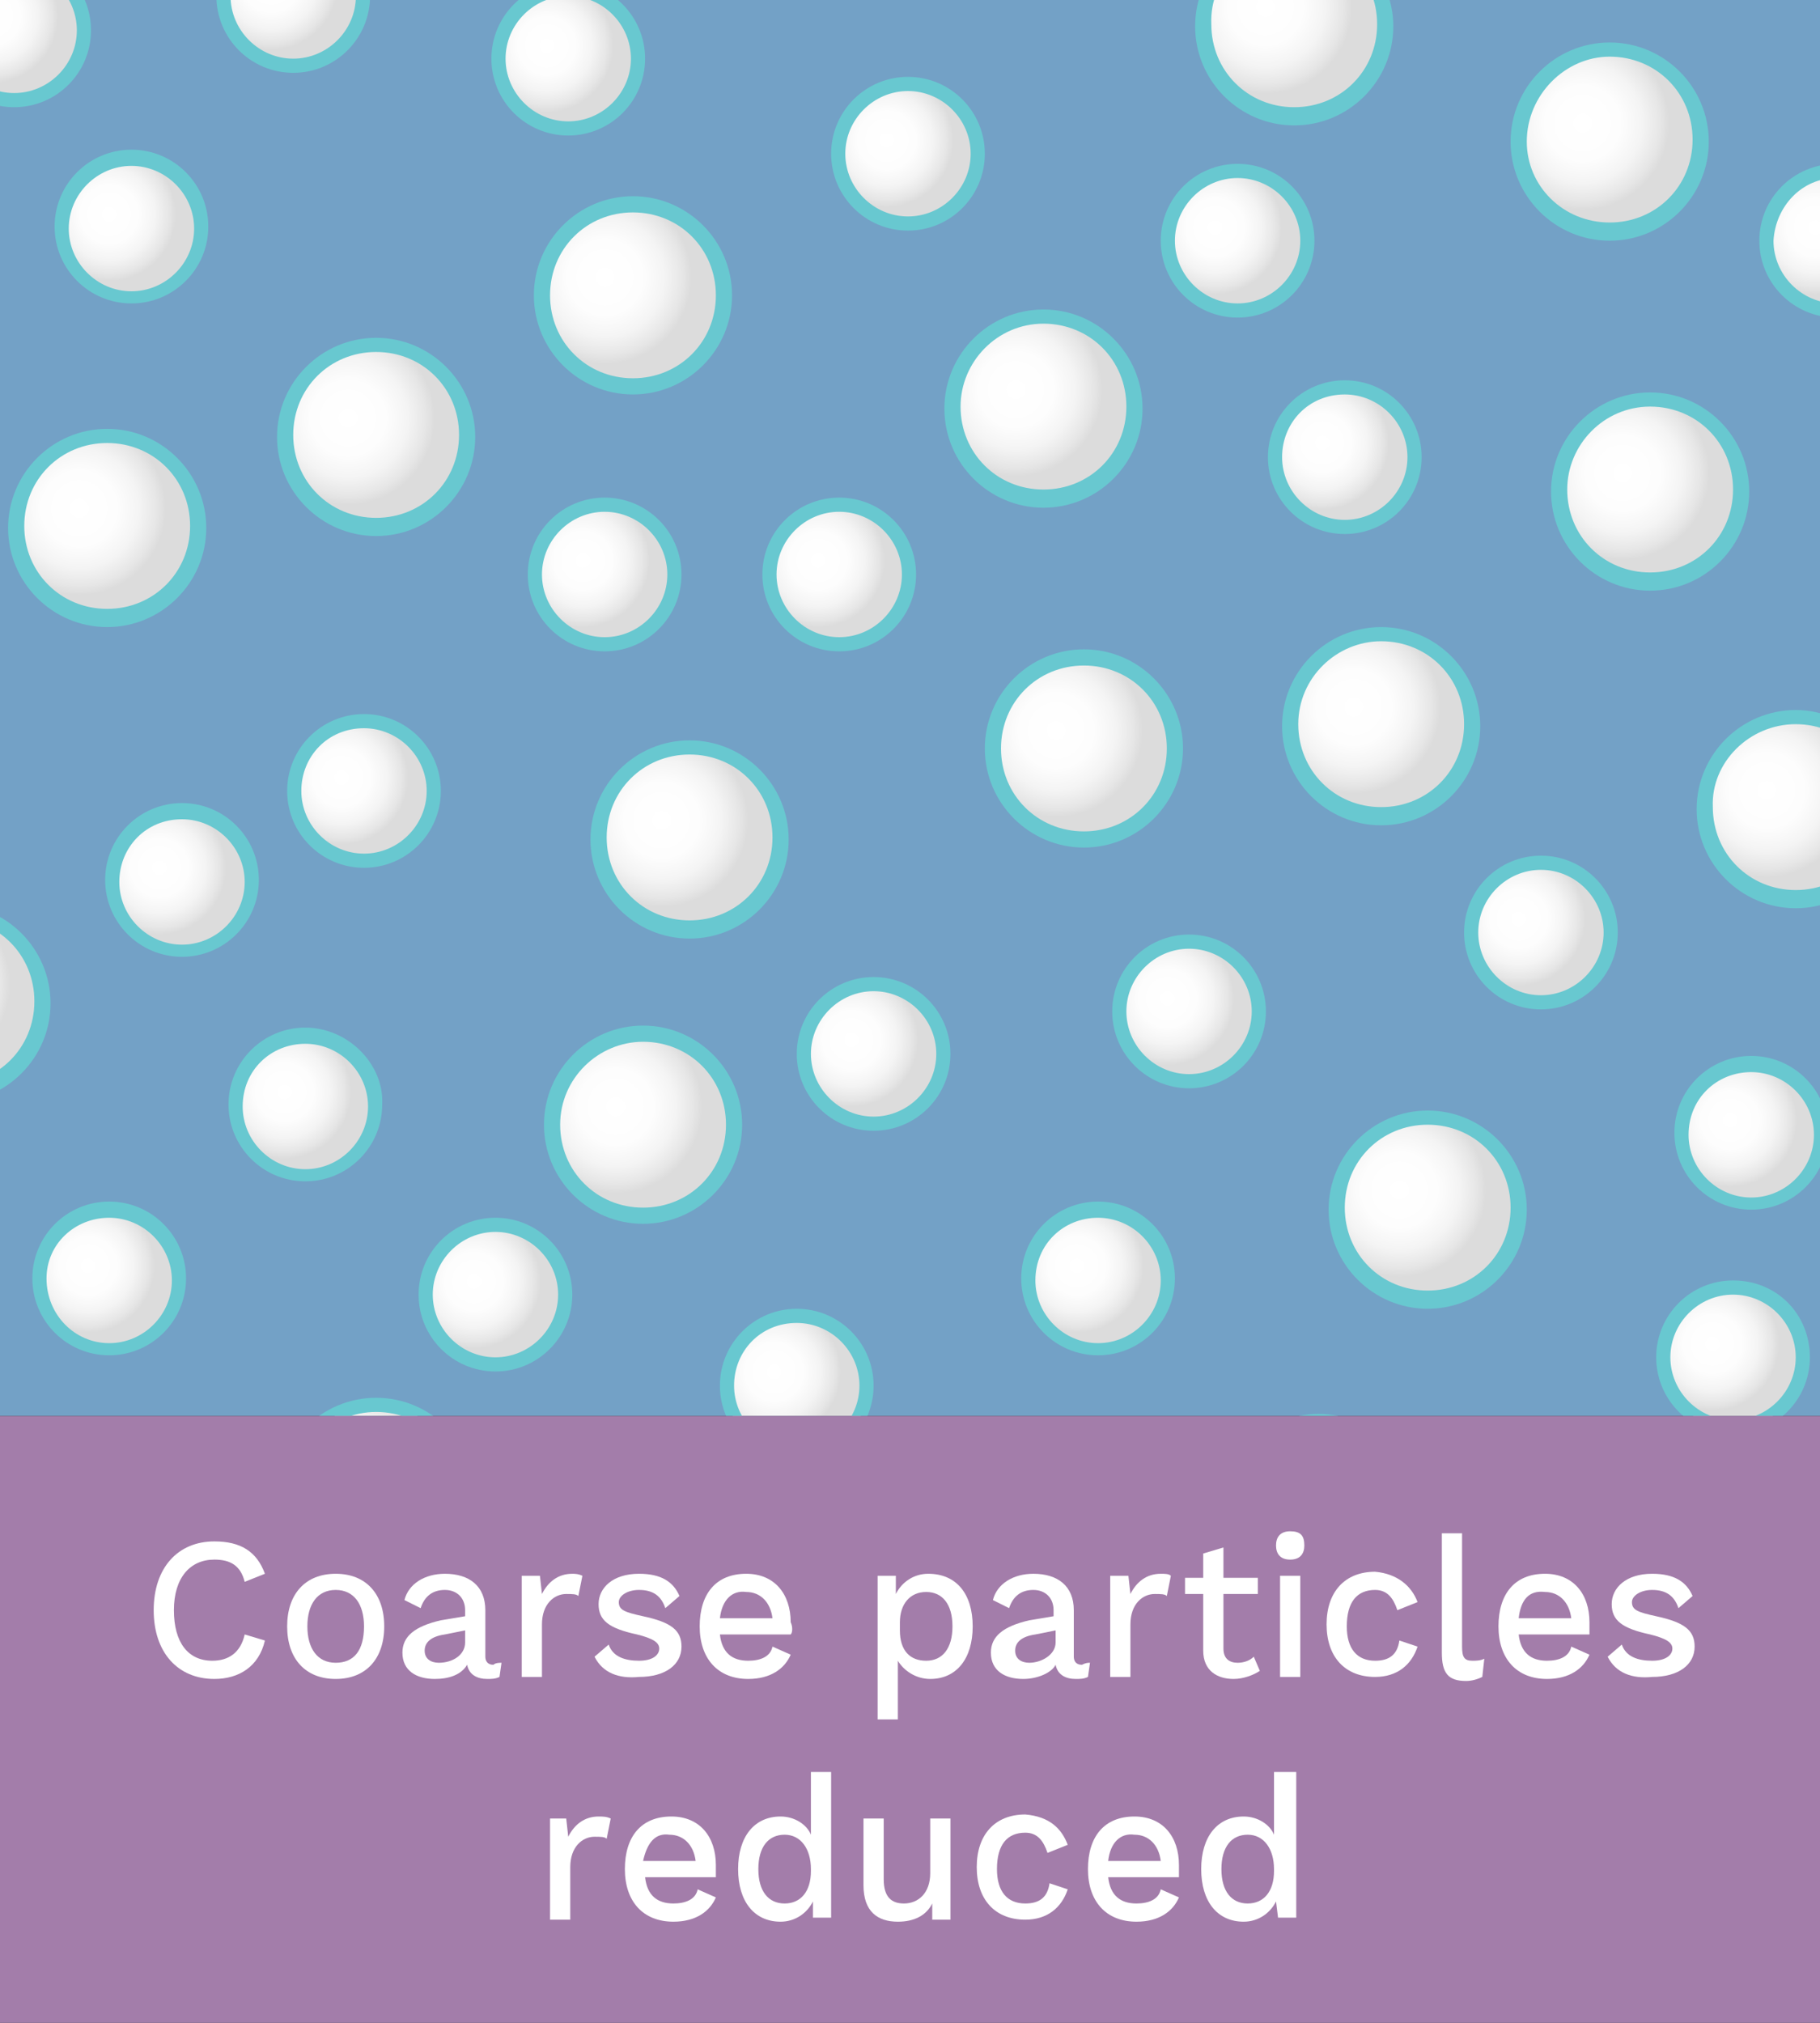 <?xml version="1.0" encoding="utf-8"?>
<!-- Generator: Adobe Illustrator 21.0.1, SVG Export Plug-In . SVG Version: 6.00 Build 0)  -->
<svg version="1.1" id="レイヤー_1" xmlns="http://www.w3.org/2000/svg" xmlns:xlink="http://www.w3.org/1999/xlink" x="0px"
	 y="0px" width="90px" height="100px" viewBox="0 0 90 100" style="enable-background:new 0 0 90 100;" xml:space="preserve">
<rect x="0" y="0" width="90" height="100" fill="#333333" stroke="none"/>
<style type="text/css">
	.st0{clip-path:url(#SVGID_2_);}
	.st1{fill:#C5AECA;}
	.st2{fill:url(#SVGID_3_);}
	.st3{fill:url(#SVGID_4_);}
	.st4{fill:url(#SVGID_5_);}
	.st5{fill:url(#SVGID_6_);}
	.st6{fill:url(#SVGID_7_);}
	.st7{fill:url(#SVGID_8_);}
	.st8{fill:url(#SVGID_9_);}
	.st9{fill:url(#SVGID_10_);}
	.st10{fill:url(#SVGID_11_);}
	.st11{fill:url(#SVGID_12_);}
	.st12{fill:url(#SVGID_13_);}
	.st13{fill:url(#SVGID_14_);}
	.st14{fill:url(#SVGID_15_);}
	.st15{fill:url(#SVGID_16_);}
	.st16{fill:url(#SVGID_17_);}
	.st17{fill:url(#SVGID_18_);}
	.st18{fill:url(#SVGID_19_);}
	.st19{fill:url(#SVGID_20_);}
	.st20{fill:url(#SVGID_21_);}
	.st21{fill:url(#SVGID_22_);}
	.st22{fill:url(#SVGID_23_);}
	.st23{fill:url(#SVGID_24_);}
	.st24{fill:url(#SVGID_25_);}
	.st25{fill:#969696;}
	.st26{fill:#FFFFFF;}
	.st27{clip-path:url(#SVGID_27_);}
	.st28{fill:url(#SVGID_28_);}
	.st29{fill:#68C8D0;}
	.st30{fill:url(#SVGID_29_);}
	.st31{fill:url(#SVGID_30_);}
	.st32{fill:url(#SVGID_31_);}
	.st33{fill:url(#SVGID_32_);}
	.st34{fill:url(#SVGID_33_);}
	.st35{fill:url(#SVGID_34_);}
	.st36{fill:url(#SVGID_35_);}
	.st37{fill:url(#SVGID_36_);}
	.st38{fill:url(#SVGID_37_);}
	.st39{fill:url(#SVGID_38_);}
	.st40{fill:url(#SVGID_39_);}
	.st41{fill:url(#SVGID_40_);}
	.st42{fill:url(#SVGID_41_);}
	.st43{fill:url(#SVGID_42_);}
	.st44{fill:url(#SVGID_43_);}
	.st45{fill:url(#SVGID_44_);}
	.st46{fill:url(#SVGID_45_);}
	.st47{fill:url(#SVGID_46_);}
	.st48{fill:url(#SVGID_47_);}
	.st49{fill:url(#SVGID_48_);}
	.st50{fill:url(#SVGID_49_);}
	.st51{fill:url(#SVGID_50_);}
	.st52{fill:url(#SVGID_51_);}
	.st53{fill:url(#SVGID_52_);}
	.st54{fill:url(#SVGID_53_);}
	.st55{fill:#A37DAA;}
	.st56{clip-path:url(#SVGID_55_);}
	.st57{fill:url(#SVGID_56_);}
	.st58{fill:url(#SVGID_57_);}
	.st59{fill:url(#SVGID_58_);}
	.st60{fill:url(#SVGID_59_);}
	.st61{fill:url(#SVGID_60_);}
	.st62{fill:url(#SVGID_61_);}
	.st63{fill:url(#SVGID_62_);}
	.st64{fill:url(#SVGID_63_);}
	.st65{fill:url(#SVGID_64_);}
	.st66{fill:url(#SVGID_65_);}
	.st67{fill:url(#SVGID_66_);}
	.st68{fill:url(#SVGID_67_);}
	.st69{fill:url(#SVGID_68_);}
	.st70{fill:url(#SVGID_69_);}
	.st71{fill:url(#SVGID_70_);}
	.st72{fill:url(#SVGID_71_);}
	.st73{fill:url(#SVGID_72_);}
	.st74{fill:url(#SVGID_73_);}
	.st75{fill:url(#SVGID_74_);}
	.st76{fill:url(#SVGID_75_);}
	.st77{fill:url(#SVGID_76_);}
	.st78{fill:url(#SVGID_77_);}
	.st79{fill:url(#SVGID_78_);}
	.st80{fill:url(#SVGID_79_);}
	.st81{fill:url(#SVGID_80_);}
	.st82{fill:url(#SVGID_81_);}
	.st83{fill:url(#SVGID_82_);}
	.st84{fill:url(#SVGID_83_);}
	.st85{fill:url(#SVGID_84_);}
	.st86{fill:url(#SVGID_85_);}
	.st87{fill:url(#SVGID_86_);}
	.st88{fill:url(#SVGID_87_);}
	.st89{fill:url(#SVGID_88_);}
	.st90{fill:url(#SVGID_89_);}
	.st91{fill:url(#SVGID_90_);}
	.st92{fill:url(#SVGID_91_);}
	.st93{fill:url(#SVGID_92_);}
	.st94{fill:url(#SVGID_93_);}
	.st95{fill:url(#SVGID_94_);}
	.st96{fill:url(#SVGID_95_);}
	.st97{fill:url(#SVGID_96_);}
	.st98{fill:url(#SVGID_97_);}
	.st99{fill:url(#SVGID_98_);}
	.st100{fill:url(#SVGID_99_);}
	.st101{fill:url(#SVGID_100_);}
	.st102{fill:url(#SVGID_101_);}
	.st103{fill:url(#SVGID_102_);}
	.st104{fill:url(#SVGID_103_);}
	.st105{fill:url(#SVGID_104_);}
	.st106{fill:url(#SVGID_105_);}
	.st107{fill:url(#SVGID_106_);}
	.st108{fill:url(#SVGID_107_);}
	.st109{fill:url(#SVGID_108_);}
	.st110{fill:url(#SVGID_109_);}
	.st111{fill:url(#SVGID_110_);}
	.st112{fill:url(#SVGID_111_);}
	.st113{fill:url(#SVGID_112_);}
	.st114{fill:url(#SVGID_113_);}
	.st115{fill:url(#SVGID_114_);}
	.st116{fill:url(#SVGID_115_);}
	.st117{fill:url(#SVGID_116_);}
	.st118{fill:url(#SVGID_117_);}
	.st119{fill:url(#SVGID_118_);}
	.st120{fill:url(#SVGID_119_);}
	.st121{fill:url(#SVGID_120_);}
	.st122{fill:url(#SVGID_121_);}
</style>
<g>
	<g>
		<defs>
			<rect id="SVGID_54_" width="90" height="70"/>
		</defs>
		<use xlink:href="#SVGID_54_"  style="overflow:visible;fill:#73A1C6;"/>
		<clipPath id="SVGID_2_">
			<use xlink:href="#SVGID_54_"  style="overflow:visible;"/>
		</clipPath>
		<g class="st0">
			<g>
				<radialGradient id="SVGID_3_" cx="50.235" cy="19.261" r="5.35" gradientUnits="userSpaceOnUse">
					<stop  offset="0" style="stop-color:#FFFFFF"/>
					<stop  offset="0.348" style="stop-color:#FDFDFD"/>
					<stop  offset="0.552" style="stop-color:#F4F4F4"/>
					<stop  offset="0.718" style="stop-color:#E6E6E6"/>
					<stop  offset="0.8" style="stop-color:#DCDCDC"/>
				</radialGradient>
				<circle class="st2" cx="51.6" cy="20.1" r="4.5"/>
				<g>
					<path class="st29" d="M51.6,16c2.3,0,4.1,1.8,4.1,4.1c0,2.3-1.8,4.1-4.1,4.1c-2.3,0-4.1-1.8-4.1-4.1C47.5,17.9,49.3,16,51.6,16
						 M51.6,15.3c-2.7,0-4.9,2.2-4.9,4.9s2.2,4.9,4.9,4.9s4.9-2.2,4.9-4.9S54.3,15.3,51.6,15.3L51.6,15.3z"/>
				</g>
			</g>
			<g>
				<radialGradient id="SVGID_4_" cx="62.575" cy="0.354" r="5.35" gradientUnits="userSpaceOnUse">
					<stop  offset="0" style="stop-color:#FFFFFF"/>
					<stop  offset="0.348" style="stop-color:#FDFDFD"/>
					<stop  offset="0.552" style="stop-color:#F4F4F4"/>
					<stop  offset="0.718" style="stop-color:#E6E6E6"/>
					<stop  offset="0.8" style="stop-color:#DCDCDC"/>
				</radialGradient>
				<circle class="st3" cx="64" cy="1.2" r="4.5"/>
				<g>
					<path class="st29" d="M64-2.9c2.3,0,4.1,1.8,4.1,4.1c0,2.3-1.8,4.1-4.1,4.1s-4.1-1.8-4.1-4.1C59.8-1.1,61.7-2.9,64-2.9 M64-3.6
						c-2.7,0-4.9,2.2-4.9,4.9s2.2,4.9,4.9,4.9s4.9-2.2,4.9-4.9S66.6-3.6,64-3.6L64-3.6z"/>
				</g>
			</g>
			<g>
				<radialGradient id="SVGID_5_" cx="52.226" cy="36.115" r="5.349" gradientUnits="userSpaceOnUse">
					<stop  offset="0" style="stop-color:#FFFFFF"/>
					<stop  offset="0.348" style="stop-color:#FDFDFD"/>
					<stop  offset="0.552" style="stop-color:#F4F4F4"/>
					<stop  offset="0.718" style="stop-color:#E6E6E6"/>
					<stop  offset="0.8" style="stop-color:#DCDCDC"/>
				</radialGradient>
				<circle class="st4" cx="53.6" cy="37" r="4.5"/>
				<g>
					<path class="st29" d="M53.6,32.9c2.3,0,4.1,1.8,4.1,4.1c0,2.3-1.8,4.1-4.1,4.1c-2.3,0-4.1-1.8-4.1-4.1
						C49.5,34.7,51.3,32.9,53.6,32.9 M53.6,32.1c-2.7,0-4.9,2.2-4.9,4.9s2.2,4.9,4.9,4.9s4.9-2.2,4.9-4.9S56.3,32.1,53.6,32.1
						L53.6,32.1z"/>
				</g>
			</g>
			<g>
				<radialGradient id="SVGID_6_" cx="80.236" cy="23.384" r="5.35" gradientUnits="userSpaceOnUse">
					<stop  offset="0" style="stop-color:#FFFFFF"/>
					<stop  offset="0.348" style="stop-color:#FDFDFD"/>
					<stop  offset="0.552" style="stop-color:#F4F4F4"/>
					<stop  offset="0.718" style="stop-color:#E6E6E6"/>
					<stop  offset="0.8" style="stop-color:#DCDCDC"/>
				</radialGradient>
				<circle class="st5" cx="81.6" cy="24.3" r="4.5"/>
				<g>
					<path class="st29" d="M81.6,20.1c2.3,0,4.1,1.8,4.1,4.1c0,2.3-1.8,4.1-4.1,4.1s-4.1-1.8-4.1-4.1C77.5,22,79.3,20.1,81.6,20.1
						 M81.6,19.4c-2.7,0-4.9,2.2-4.9,4.9s2.2,4.9,4.9,4.9s4.9-2.2,4.9-4.9S84.3,19.4,81.6,19.4L81.6,19.4z"/>
				</g>
			</g>
			<g>
				<radialGradient id="SVGID_7_" cx="38.285" cy="67.82" r="4.12" gradientUnits="userSpaceOnUse">
					<stop  offset="0" style="stop-color:#FFFFFF"/>
					<stop  offset="0.348" style="stop-color:#FDFDFD"/>
					<stop  offset="0.552" style="stop-color:#F4F4F4"/>
					<stop  offset="0.718" style="stop-color:#E6E6E6"/>
					<stop  offset="0.8" style="stop-color:#DCDCDC"/>
				</radialGradient>
				<circle class="st6" cx="39.4" cy="68.5" r="3.5"/>
				<g>
					<path class="st29" d="M39.4,65.4c1.7,0,3.1,1.4,3.1,3.1c0,1.7-1.4,3.1-3.1,3.1s-3.1-1.4-3.1-3.1C36.3,66.8,37.6,65.4,39.4,65.4
						 M39.4,64.7c-2.1,0-3.8,1.7-3.8,3.8c0,2.1,1.7,3.8,3.8,3.8c2.1,0,3.8-1.7,3.8-3.8C43.2,66.4,41.5,64.7,39.4,64.7L39.4,64.7z"/>
				</g>
			</g>
			<g>
				<radialGradient id="SVGID_8_" cx="53.254" cy="62.579" r="4.12" gradientUnits="userSpaceOnUse">
					<stop  offset="0" style="stop-color:#FFFFFF"/>
					<stop  offset="0.348" style="stop-color:#FDFDFD"/>
					<stop  offset="0.552" style="stop-color:#F4F4F4"/>
					<stop  offset="0.718" style="stop-color:#E6E6E6"/>
					<stop  offset="0.8" style="stop-color:#DCDCDC"/>
				</radialGradient>
				<circle class="st7" cx="54.3" cy="63.2" r="3.5"/>
				<g>
					<path class="st29" d="M54.3,60.2c1.7,0,3.1,1.4,3.1,3.1c0,1.7-1.4,3.1-3.1,3.1s-3.1-1.4-3.1-3.1C51.2,61.5,52.6,60.2,54.3,60.2
						 M54.3,59.4c-2.1,0-3.8,1.7-3.8,3.8c0,2.1,1.7,3.8,3.8,3.8c2.1,0,3.8-1.7,3.8-3.8C58.1,61.1,56.4,59.4,54.3,59.4L54.3,59.4z"/>
				</g>
			</g>
			<g>
				<radialGradient id="SVGID_9_" cx="7.883" cy="42.894" r="4.12" gradientUnits="userSpaceOnUse">
					<stop  offset="0" style="stop-color:#FFFFFF"/>
					<stop  offset="0.348" style="stop-color:#FDFDFD"/>
					<stop  offset="0.552" style="stop-color:#F4F4F4"/>
					<stop  offset="0.718" style="stop-color:#E6E6E6"/>
					<stop  offset="0.8" style="stop-color:#DCDCDC"/>
				</radialGradient>
				<circle class="st8" cx="9" cy="43.6" r="3.5"/>
				<g>
					<path class="st29" d="M9,40.5c1.7,0,3.1,1.4,3.1,3.1c0,1.7-1.4,3.1-3.1,3.1s-3.1-1.4-3.1-3.1C5.9,41.9,7.2,40.5,9,40.5 M9,39.7
						c-2.1,0-3.8,1.7-3.8,3.8s1.7,3.8,3.8,3.8c2.1,0,3.8-1.7,3.8-3.8S11.1,39.7,9,39.7L9,39.7z"/>
				</g>
			</g>
			<g>
				<radialGradient id="SVGID_10_" cx="43.848" cy="6.93" r="4.12" gradientUnits="userSpaceOnUse">
					<stop  offset="0" style="stop-color:#FFFFFF"/>
					<stop  offset="0.348" style="stop-color:#FDFDFD"/>
					<stop  offset="0.552" style="stop-color:#F4F4F4"/>
					<stop  offset="0.718" style="stop-color:#E6E6E6"/>
					<stop  offset="0.8" style="stop-color:#DCDCDC"/>
				</radialGradient>
				<circle class="st9" cx="44.9" cy="7.6" r="3.5"/>
				<g>
					<path class="st29" d="M44.9,4.5c1.7,0,3.1,1.4,3.1,3.1s-1.4,3.1-3.1,3.1s-3.1-1.4-3.1-3.1S43.2,4.5,44.9,4.5 M44.9,3.8
						c-2.1,0-3.8,1.7-3.8,3.8s1.7,3.8,3.8,3.8s3.8-1.7,3.8-3.8S47,3.8,44.9,3.8L44.9,3.8z"/>
				</g>
			</g>
			<g>
				<radialGradient id="SVGID_11_" cx="40.462" cy="27.707" r="4.12" gradientUnits="userSpaceOnUse">
					<stop  offset="0" style="stop-color:#FFFFFF"/>
					<stop  offset="0.348" style="stop-color:#FDFDFD"/>
					<stop  offset="0.552" style="stop-color:#F4F4F4"/>
					<stop  offset="0.718" style="stop-color:#E6E6E6"/>
					<stop  offset="0.8" style="stop-color:#DCDCDC"/>
				</radialGradient>
				<circle class="st10" cx="41.5" cy="28.4" r="3.5"/>
				<g>
					<path class="st29" d="M41.5,25.3c1.7,0,3.1,1.4,3.1,3.1s-1.4,3.1-3.1,3.1c-1.7,0-3.1-1.4-3.1-3.1S39.8,25.3,41.5,25.3
						 M41.5,24.6c-2.1,0-3.8,1.7-3.8,3.8s1.7,3.8,3.8,3.8c2.1,0,3.8-1.7,3.8-3.8S43.6,24.6,41.5,24.6L41.5,24.6z"/>
				</g>
			</g>
			<g>
				<radialGradient id="SVGID_12_" cx="28.825" cy="27.707" r="4.12" gradientUnits="userSpaceOnUse">
					<stop  offset="0" style="stop-color:#FFFFFF"/>
					<stop  offset="0.348" style="stop-color:#FDFDFD"/>
					<stop  offset="0.552" style="stop-color:#F4F4F4"/>
					<stop  offset="0.718" style="stop-color:#E6E6E6"/>
					<stop  offset="0.8" style="stop-color:#DCDCDC"/>
				</radialGradient>
				<circle class="st11" cx="29.9" cy="28.4" r="3.5"/>
				<g>
					<path class="st29" d="M29.9,25.3c1.7,0,3.1,1.4,3.1,3.1s-1.4,3.1-3.1,3.1s-3.1-1.4-3.1-3.1S28.2,25.3,29.9,25.3 M29.9,24.6
						c-2.1,0-3.8,1.7-3.8,3.8s1.7,3.8,3.8,3.8c2.1,0,3.8-1.7,3.8-3.8S32,24.6,29.9,24.6L29.9,24.6z"/>
				</g>
			</g>
			<g>
				<radialGradient id="SVGID_13_" cx="32.719" cy="40.548" r="5.349" gradientUnits="userSpaceOnUse">
					<stop  offset="0" style="stop-color:#FFFFFF"/>
					<stop  offset="0.348" style="stop-color:#FDFDFD"/>
					<stop  offset="0.552" style="stop-color:#F4F4F4"/>
					<stop  offset="0.718" style="stop-color:#E6E6E6"/>
					<stop  offset="0.8" style="stop-color:#DCDCDC"/>
				</radialGradient>
				<circle class="st12" cx="34.1" cy="41.4" r="4.5"/>
				<g>
					<path class="st29" d="M34.1,37.3c2.3,0,4.1,1.8,4.1,4.1c0,2.3-1.8,4.1-4.1,4.1c-2.3,0-4.1-1.8-4.1-4.1
						C30,39.1,31.8,37.3,34.1,37.3 M34.1,36.6c-2.7,0-4.9,2.2-4.9,4.9s2.2,4.9,4.9,4.9s4.9-2.2,4.9-4.9S36.8,36.6,34.1,36.6
						L34.1,36.6z"/>
				</g>
			</g>
			<g>
				<radialGradient id="SVGID_14_" cx="29.337" cy="78.339" r="4.12" gradientUnits="userSpaceOnUse">
					<stop  offset="0" style="stop-color:#FFFFFF"/>
					<stop  offset="0.348" style="stop-color:#FDFDFD"/>
					<stop  offset="0.552" style="stop-color:#F4F4F4"/>
					<stop  offset="0.718" style="stop-color:#E6E6E6"/>
					<stop  offset="0.8" style="stop-color:#DCDCDC"/>
				</radialGradient>
				<circle class="st13" cx="30.4" cy="79" r="3.5"/>
				<path class="st29" d="M30.4,75.9c1.7,0,3.1,1.4,3.1,3.1s-1.4,3.1-3.1,3.1c-1.7,0-3.1-1.4-3.1-3.1S28.7,75.9,30.4,75.9
					 M30.4,75.2c-2.1,0-3.8,1.7-3.8,3.8s1.7,3.8,3.8,3.8c2.1,0,3.8-1.7,3.8-3.8S32.5,75.2,30.4,75.2L30.4,75.2z"/>
			</g>
			<g>
				<radialGradient id="SVGID_15_" cx="14.068" cy="53.986" r="4.12" gradientUnits="userSpaceOnUse">
					<stop  offset="0" style="stop-color:#FFFFFF"/>
					<stop  offset="0.348" style="stop-color:#FDFDFD"/>
					<stop  offset="0.552" style="stop-color:#F4F4F4"/>
					<stop  offset="0.718" style="stop-color:#E6E6E6"/>
					<stop  offset="0.8" style="stop-color:#DCDCDC"/>
				</radialGradient>
				<circle class="st14" cx="15.1" cy="54.7" r="3.5"/>
				<g>
					<path class="st29" d="M15.1,51.6c1.7,0,3.1,1.4,3.1,3.1c0,1.7-1.4,3.1-3.1,3.1S12,56.4,12,54.7C12,52.9,13.4,51.6,15.1,51.6
						 M15.1,50.8c-2.1,0-3.8,1.7-3.8,3.8c0,2.1,1.7,3.8,3.8,3.8c2.1,0,3.8-1.7,3.8-3.8C19,52.6,17.2,50.8,15.1,50.8L15.1,50.8z"/>
				</g>
			</g>
			<g>
				<radialGradient id="SVGID_16_" cx="-0.416" cy="0.809" r="4.121" gradientUnits="userSpaceOnUse">
					<stop  offset="0" style="stop-color:#FFFFFF"/>
					<stop  offset="0.348" style="stop-color:#FDFDFD"/>
					<stop  offset="0.552" style="stop-color:#F4F4F4"/>
					<stop  offset="0.718" style="stop-color:#E6E6E6"/>
					<stop  offset="0.8" style="stop-color:#DCDCDC"/>
				</radialGradient>
				<circle class="st15" cx="0.7" cy="1.5" r="3.5"/>
				<path class="st29" d="M0.7-1.6c1.7,0,3.1,1.4,3.1,3.1S2.4,4.6,0.7,4.6s-3.1-1.4-3.1-3.1S-1.1-1.6,0.7-1.6 M0.7-2.3
					c-2.1,0-3.8,1.7-3.8,3.8s1.7,3.8,3.8,3.8c2.1,0,3.8-1.7,3.8-3.8S2.8-2.3,0.7-2.3L0.7-2.3z"/>
			</g>
			<g>
				<radialGradient id="SVGID_17_" cx="65.386" cy="21.9" r="4.12" gradientUnits="userSpaceOnUse">
					<stop  offset="0" style="stop-color:#FFFFFF"/>
					<stop  offset="0.348" style="stop-color:#FDFDFD"/>
					<stop  offset="0.552" style="stop-color:#F4F4F4"/>
					<stop  offset="0.718" style="stop-color:#E6E6E6"/>
					<stop  offset="0.8" style="stop-color:#DCDCDC"/>
				</radialGradient>
				<circle class="st16" cx="66.5" cy="22.6" r="3.5"/>
				<g>
					<path class="st29" d="M66.5,19.5c1.7,0,3.1,1.4,3.1,3.1s-1.4,3.1-3.1,3.1c-1.7,0-3.1-1.4-3.1-3.1S64.7,19.5,66.5,19.5
						 M66.5,18.8c-2.1,0-3.8,1.7-3.8,3.8s1.7,3.8,3.8,3.8c2.1,0,3.8-1.7,3.8-3.8S68.6,18.8,66.5,18.8L66.5,18.8z"/>
				</g>
			</g>
			<g>
				<radialGradient id="SVGID_18_" cx="17.216" cy="20.669" r="5.349" gradientUnits="userSpaceOnUse">
					<stop  offset="0" style="stop-color:#FFFFFF"/>
					<stop  offset="0.348" style="stop-color:#FDFDFD"/>
					<stop  offset="0.552" style="stop-color:#F4F4F4"/>
					<stop  offset="0.718" style="stop-color:#E6E6E6"/>
					<stop  offset="0.8" style="stop-color:#DCDCDC"/>
				</radialGradient>
				<circle class="st17" cx="18.6" cy="21.5" r="4.5"/>
				<g>
					<path class="st29" d="M18.6,17.4c2.3,0,4.1,1.8,4.1,4.1s-1.8,4.1-4.1,4.1s-4.1-1.8-4.1-4.1S16.3,17.4,18.6,17.4 M18.6,16.7
						c-2.7,0-4.9,2.2-4.9,4.9s2.2,4.9,4.9,4.9s4.9-2.2,4.9-4.9S21.3,16.7,18.6,16.7L18.6,16.7z"/>
				</g>
			</g>
			<g>
				<radialGradient id="SVGID_19_" cx="29.916" cy="13.707" r="5.35" gradientUnits="userSpaceOnUse">
					<stop  offset="0" style="stop-color:#FFFFFF"/>
					<stop  offset="0.348" style="stop-color:#FDFDFD"/>
					<stop  offset="0.552" style="stop-color:#F4F4F4"/>
					<stop  offset="0.718" style="stop-color:#E6E6E6"/>
					<stop  offset="0.8" style="stop-color:#DCDCDC"/>
				</radialGradient>
				<circle class="st18" cx="31.3" cy="14.6" r="4.5"/>
				<g>
					<path class="st29" d="M31.3,10.5c2.3,0,4.1,1.8,4.1,4.1c0,2.3-1.8,4.1-4.1,4.1s-4.1-1.8-4.1-4.1C27.2,12.3,29,10.5,31.3,10.5
						 M31.3,9.7c-2.7,0-4.9,2.2-4.9,4.9s2.2,4.9,4.9,4.9s4.9-2.2,4.9-4.9S34,9.7,31.3,9.7L31.3,9.7z"/>
				</g>
			</g>
			<g>
				<radialGradient id="SVGID_20_" cx="5.396" cy="10.596" r="4.12" gradientUnits="userSpaceOnUse">
					<stop  offset="0" style="stop-color:#FFFFFF"/>
					<stop  offset="0.348" style="stop-color:#FDFDFD"/>
					<stop  offset="0.552" style="stop-color:#F4F4F4"/>
					<stop  offset="0.718" style="stop-color:#E6E6E6"/>
					<stop  offset="0.8" style="stop-color:#DCDCDC"/>
				</radialGradient>
				<circle class="st19" cx="6.5" cy="11.3" r="3.5"/>
				<g>
					<path class="st29" d="M6.5,8.2c1.7,0,3.1,1.4,3.1,3.1s-1.4,3.1-3.1,3.1S3.4,13,3.4,11.3S4.8,8.2,6.5,8.2 M6.5,7.4
						c-2.1,0-3.8,1.7-3.8,3.8s1.7,3.8,3.8,3.8c2.1,0,3.8-1.7,3.8-3.8S8.6,7.4,6.5,7.4L6.5,7.4z"/>
				</g>
			</g>
			<g>
				<radialGradient id="SVGID_21_" cx="60.094" cy="11.246" r="4.121" gradientUnits="userSpaceOnUse">
					<stop  offset="0" style="stop-color:#FFFFFF"/>
					<stop  offset="0.348" style="stop-color:#FDFDFD"/>
					<stop  offset="0.552" style="stop-color:#F4F4F4"/>
					<stop  offset="0.718" style="stop-color:#E6E6E6"/>
					<stop  offset="0.8" style="stop-color:#DCDCDC"/>
				</radialGradient>
				<circle class="st20" cx="61.2" cy="11.9" r="3.5"/>
				<g>
					<path class="st29" d="M61.2,8.8c1.7,0,3.1,1.4,3.1,3.1S62.9,15,61.2,15s-3.1-1.4-3.1-3.1S59.5,8.8,61.2,8.8 M61.2,8.1
						c-2.1,0-3.8,1.7-3.8,3.8s1.7,3.8,3.8,3.8c2.1,0,3.8-1.7,3.8-3.8S63.3,8.1,61.2,8.1L61.2,8.1z"/>
				</g>
			</g>
			<g>
				<radialGradient id="SVGID_22_" cx="27.032" cy="2.257" r="4.121" gradientUnits="userSpaceOnUse">
					<stop  offset="0" style="stop-color:#FFFFFF"/>
					<stop  offset="0.348" style="stop-color:#FDFDFD"/>
					<stop  offset="0.552" style="stop-color:#F4F4F4"/>
					<stop  offset="0.718" style="stop-color:#E6E6E6"/>
					<stop  offset="0.8" style="stop-color:#DCDCDC"/>
				</radialGradient>
				<circle class="st21" cx="28.1" cy="2.9" r="3.5"/>
				<g>
					<path class="st29" d="M28.1-0.2c1.7,0,3.1,1.4,3.1,3.1S29.8,6,28.1,6C26.4,6,25,4.6,25,2.9S26.4-0.2,28.1-0.2 M28.1-0.9
						c-2.1,0-3.8,1.7-3.8,3.8s1.7,3.8,3.8,3.8c2.1,0,3.8-1.7,3.8-3.8S30.2-0.9,28.1-0.9L28.1-0.9z"/>
				</g>
			</g>
			<g>
				<radialGradient id="SVGID_23_" cx="84.678" cy="66.445" r="4.12" gradientUnits="userSpaceOnUse">
					<stop  offset="0" style="stop-color:#FFFFFF"/>
					<stop  offset="0.348" style="stop-color:#FDFDFD"/>
					<stop  offset="0.552" style="stop-color:#F4F4F4"/>
					<stop  offset="0.718" style="stop-color:#E6E6E6"/>
					<stop  offset="0.8" style="stop-color:#DCDCDC"/>
				</radialGradient>
				<circle class="st22" cx="85.7" cy="67.1" r="3.5"/>
				<g>
					<path class="st29" d="M85.7,64c1.7,0,3.1,1.4,3.1,3.1s-1.4,3.1-3.1,3.1s-3.1-1.4-3.1-3.1S84,64,85.7,64 M85.7,63.3
						c-2.1,0-3.8,1.7-3.8,3.8s1.7,3.8,3.8,3.8c2.1,0,3.8-1.7,3.8-3.8S87.9,63.3,85.7,63.3L85.7,63.3z"/>
				</g>
			</g>
			<g>
				<radialGradient id="SVGID_24_" cx="85.557" cy="55.383" r="4.12" gradientUnits="userSpaceOnUse">
					<stop  offset="0" style="stop-color:#FFFFFF"/>
					<stop  offset="0.348" style="stop-color:#FDFDFD"/>
					<stop  offset="0.552" style="stop-color:#F4F4F4"/>
					<stop  offset="0.718" style="stop-color:#E6E6E6"/>
					<stop  offset="0.8" style="stop-color:#DCDCDC"/>
				</radialGradient>
				<circle class="st23" cx="86.6" cy="56.1" r="3.5"/>
				<g>
					<path class="st29" d="M86.6,53c1.7,0,3.1,1.4,3.1,3.1c0,1.7-1.4,3.1-3.1,3.1s-3.1-1.4-3.1-3.1C83.5,54.3,84.9,53,86.6,53
						 M86.6,52.2c-2.1,0-3.8,1.7-3.8,3.8s1.7,3.8,3.8,3.8s3.8-1.7,3.8-3.8S88.7,52.2,86.6,52.2L86.6,52.2z"/>
				</g>
			</g>
			<g>
				<radialGradient id="SVGID_25_" cx="30.446" cy="54.711" r="5.349" gradientUnits="userSpaceOnUse">
					<stop  offset="0" style="stop-color:#FFFFFF"/>
					<stop  offset="0.348" style="stop-color:#FDFDFD"/>
					<stop  offset="0.552" style="stop-color:#F4F4F4"/>
					<stop  offset="0.718" style="stop-color:#E6E6E6"/>
					<stop  offset="0.8" style="stop-color:#DCDCDC"/>
				</radialGradient>
				<circle class="st24" cx="31.8" cy="55.6" r="4.5"/>
				<g>
					<path class="st29" d="M31.8,51.5c2.3,0,4.1,1.8,4.1,4.1c0,2.3-1.8,4.1-4.1,4.1s-4.1-1.8-4.1-4.1C27.7,53.3,29.6,51.5,31.8,51.5
						 M31.8,50.7c-2.7,0-4.9,2.2-4.9,4.9s2.2,4.9,4.9,4.9s4.9-2.2,4.9-4.9S34.5,50.7,31.8,50.7L31.8,50.7z"/>
				</g>
			</g>
			<g>
				<radialGradient id="SVGID_27_" cx="-3.774" cy="48.639" r="5.349" gradientUnits="userSpaceOnUse">
					<stop  offset="0" style="stop-color:#FFFFFF"/>
					<stop  offset="0.348" style="stop-color:#FDFDFD"/>
					<stop  offset="0.552" style="stop-color:#F4F4F4"/>
					<stop  offset="0.718" style="stop-color:#E6E6E6"/>
					<stop  offset="0.8" style="stop-color:#DCDCDC"/>
				</radialGradient>
				<circle style="fill:url(#SVGID_27_);" cx="-2.4" cy="49.5" r="4.5"/>
				<g>
					<path class="st29" d="M-2.4,45.4c2.3,0,4.1,1.8,4.1,4.1c0,2.3-1.8,4.1-4.1,4.1s-4.1-1.8-4.1-4.1C-6.5,47.2-4.7,45.4-2.4,45.4
						 M-2.4,44.7c-2.7,0-4.9,2.2-4.9,4.9s2.2,4.9,4.9,4.9s4.9-2.2,4.9-4.9S0.3,44.7-2.4,44.7L-2.4,44.7z"/>
				</g>
			</g>
			<g>
				<radialGradient id="SVGID_28_" cx="3.92" cy="25.136" r="5.35" gradientUnits="userSpaceOnUse">
					<stop  offset="0" style="stop-color:#FFFFFF"/>
					<stop  offset="0.348" style="stop-color:#FDFDFD"/>
					<stop  offset="0.552" style="stop-color:#F4F4F4"/>
					<stop  offset="0.718" style="stop-color:#E6E6E6"/>
					<stop  offset="0.8" style="stop-color:#DCDCDC"/>
				</radialGradient>
				<circle class="st28" cx="5.3" cy="26" r="4.5"/>
				<g>
					<path class="st29" d="M5.3,21.9c2.3,0,4.1,1.8,4.1,4.1c0,2.3-1.8,4.1-4.1,4.1c-2.3,0-4.1-1.8-4.1-4.1C1.2,23.7,3,21.9,5.3,21.9
						 M5.3,21.2c-2.7,0-4.9,2.2-4.9,4.9s2.2,4.9,4.9,4.9s4.9-2.2,4.9-4.9S8,21.2,5.3,21.2L5.3,21.2z"/>
				</g>
			</g>
			<g>
				<radialGradient id="SVGID_29_" cx="63.855" cy="73.84" r="5.349" gradientUnits="userSpaceOnUse">
					<stop  offset="0" style="stop-color:#FFFFFF"/>
					<stop  offset="0.348" style="stop-color:#FDFDFD"/>
					<stop  offset="0.552" style="stop-color:#F4F4F4"/>
					<stop  offset="0.718" style="stop-color:#E6E6E6"/>
					<stop  offset="0.8" style="stop-color:#DCDCDC"/>
				</radialGradient>
				<circle class="st30" cx="65.2" cy="74.7" r="4.5"/>
				<path class="st29" d="M65.2,70.6c2.3,0,4.1,1.8,4.1,4.1c0,2.3-1.8,4.1-4.1,4.1s-4.1-1.8-4.1-4.1C61.1,72.4,63,70.6,65.2,70.6
					 M65.2,69.9c-2.7,0-4.9,2.2-4.9,4.9s2.2,4.9,4.9,4.9s4.9-2.2,4.9-4.9S67.9,69.9,65.2,69.9L65.2,69.9z"/>
			</g>
			<g>
				<radialGradient id="SVGID_30_" cx="17.216" cy="73.101" r="5.349" gradientUnits="userSpaceOnUse">
					<stop  offset="0" style="stop-color:#FFFFFF"/>
					<stop  offset="0.348" style="stop-color:#FDFDFD"/>
					<stop  offset="0.552" style="stop-color:#F4F4F4"/>
					<stop  offset="0.718" style="stop-color:#E6E6E6"/>
					<stop  offset="0.8" style="stop-color:#DCDCDC"/>
				</radialGradient>
				<circle class="st31" cx="18.6" cy="74" r="4.5"/>
				<path class="st29" d="M18.6,69.8c2.3,0,4.1,1.8,4.1,4.1c0,2.3-1.8,4.1-4.1,4.1s-4.1-1.8-4.1-4.1C14.5,71.7,16.3,69.8,18.6,69.8
					 M18.6,69.1c-2.7,0-4.9,2.2-4.9,4.9s2.2,4.9,4.9,4.9s4.9-2.2,4.9-4.9S21.3,69.1,18.6,69.1L18.6,69.1z"/>
			</g>
			<g>
				<radialGradient id="SVGID_31_" cx="78.263" cy="6.094" r="5.35" gradientUnits="userSpaceOnUse">
					<stop  offset="0" style="stop-color:#FFFFFF"/>
					<stop  offset="0.348" style="stop-color:#FDFDFD"/>
					<stop  offset="0.552" style="stop-color:#F4F4F4"/>
					<stop  offset="0.718" style="stop-color:#E6E6E6"/>
					<stop  offset="0.8" style="stop-color:#DCDCDC"/>
				</radialGradient>
				<circle class="st32" cx="79.6" cy="7" r="4.5"/>
				<g>
					<path class="st29" d="M79.6,2.8c2.3,0,4.1,1.8,4.1,4.1c0,2.3-1.8,4.1-4.1,4.1S75.5,9.2,75.5,7C75.5,4.7,77.4,2.8,79.6,2.8
						 M79.6,2.1c-2.7,0-4.9,2.2-4.9,4.9s2.2,4.9,4.9,4.9s4.9-2.2,4.9-4.9S82.3,2.1,79.6,2.1L79.6,2.1z"/>
				</g>
			</g>
			<g>
				<radialGradient id="SVGID_32_" cx="69.205" cy="58.833" r="5.349" gradientUnits="userSpaceOnUse">
					<stop  offset="0" style="stop-color:#FFFFFF"/>
					<stop  offset="0.348" style="stop-color:#FDFDFD"/>
					<stop  offset="0.552" style="stop-color:#F4F4F4"/>
					<stop  offset="0.718" style="stop-color:#E6E6E6"/>
					<stop  offset="0.8" style="stop-color:#DCDCDC"/>
				</radialGradient>
				<circle class="st33" cx="70.6" cy="59.7" r="4.5"/>
				<g>
					<path class="st29" d="M70.6,55.6c2.3,0,4.1,1.8,4.1,4.1c0,2.3-1.8,4.1-4.1,4.1c-2.3,0-4.1-1.8-4.1-4.1
						C66.5,57.4,68.3,55.6,70.6,55.6 M70.6,54.9c-2.7,0-4.9,2.2-4.9,4.9s2.2,4.9,4.9,4.9s4.9-2.2,4.9-4.9S73.3,54.9,70.6,54.9
						L70.6,54.9z"/>
				</g>
			</g>
			<g>
				<radialGradient id="SVGID_33_" cx="87.37" cy="39.071" r="5.349" gradientUnits="userSpaceOnUse">
					<stop  offset="0" style="stop-color:#FFFFFF"/>
					<stop  offset="0.348" style="stop-color:#FDFDFD"/>
					<stop  offset="0.552" style="stop-color:#F4F4F4"/>
					<stop  offset="0.718" style="stop-color:#E6E6E6"/>
					<stop  offset="0.8" style="stop-color:#DCDCDC"/>
				</radialGradient>
				<circle class="st34" cx="88.8" cy="39.9" r="4.5"/>
				<g>
					<path class="st29" d="M88.8,35.8c2.3,0,4.1,1.8,4.1,4.1c0,2.3-1.8,4.1-4.1,4.1c-2.3,0-4.1-1.8-4.1-4.1
						C84.6,37.7,86.5,35.8,88.8,35.8 M88.8,35.1c-2.7,0-4.9,2.2-4.9,4.9s2.2,4.9,4.9,4.9c2.7,0,4.9-2.2,4.9-4.9S91.4,35.1,88.8,35.1
						L88.8,35.1z"/>
				</g>
			</g>
			<g>
				<radialGradient id="SVGID_34_" cx="66.948" cy="34.948" r="5.349" gradientUnits="userSpaceOnUse">
					<stop  offset="0" style="stop-color:#FFFFFF"/>
					<stop  offset="0.348" style="stop-color:#FDFDFD"/>
					<stop  offset="0.552" style="stop-color:#F4F4F4"/>
					<stop  offset="0.718" style="stop-color:#E6E6E6"/>
					<stop  offset="0.8" style="stop-color:#DCDCDC"/>
				</radialGradient>
				<circle class="st35" cx="68.3" cy="35.8" r="4.5"/>
				<g>
					<path class="st29" d="M68.3,31.7c2.3,0,4.1,1.8,4.1,4.1c0,2.3-1.8,4.1-4.1,4.1c-2.3,0-4.1-1.8-4.1-4.1
						C64.2,33.5,66.1,31.7,68.3,31.7 M68.3,31c-2.7,0-4.9,2.2-4.9,4.9s2.2,4.9,4.9,4.9s4.9-2.2,4.9-4.9S71,31,68.3,31L68.3,31z"/>
				</g>
			</g>
			<g>
				<radialGradient id="SVGID_35_" cx="-4.795" cy="78.139" r="5.35" gradientUnits="userSpaceOnUse">
					<stop  offset="0" style="stop-color:#FFFFFF"/>
					<stop  offset="0.348" style="stop-color:#FDFDFD"/>
					<stop  offset="0.552" style="stop-color:#F4F4F4"/>
					<stop  offset="0.718" style="stop-color:#E6E6E6"/>
					<stop  offset="0.8" style="stop-color:#DCDCDC"/>
				</radialGradient>
				<circle class="st36" cx="-3.4" cy="79" r="4.5"/>
				<path class="st29" d="M-3.4,74.9c2.3,0,4.1,1.8,4.1,4.1c0,2.3-1.8,4.1-4.1,4.1c-2.3,0-4.1-1.8-4.1-4.1
					C-7.5,76.7-5.7,74.9-3.4,74.9 M-3.4,74.2c-2.7,0-4.9,2.2-4.9,4.9s2.2,4.9,4.9,4.9s4.9-2.2,4.9-4.9S-0.7,74.2-3.4,74.2L-3.4,74.2
					z"/>
			</g>
			<g>
				<radialGradient id="SVGID_36_" cx="89.777" cy="11.247" r="4.12" gradientUnits="userSpaceOnUse">
					<stop  offset="0" style="stop-color:#FFFFFF"/>
					<stop  offset="0.348" style="stop-color:#FDFDFD"/>
					<stop  offset="0.552" style="stop-color:#F4F4F4"/>
					<stop  offset="0.718" style="stop-color:#E6E6E6"/>
					<stop  offset="0.8" style="stop-color:#DCDCDC"/>
				</radialGradient>
				<circle class="st37" cx="90.8" cy="11.9" r="3.5"/>
				<g>
					<path class="st29" d="M90.8,8.8c1.7,0,3.1,1.4,3.1,3.1c0,1.7-1.4,3.1-3.1,3.1s-3.1-1.4-3.1-3.1C87.8,10.2,89.1,8.8,90.8,8.8
						 M90.8,8.1c-2.1,0-3.8,1.7-3.8,3.8c0,2.1,1.7,3.8,3.8,3.8s3.8-1.7,3.8-3.8C94.7,9.8,92.9,8.1,90.8,8.1L90.8,8.1z"/>
				</g>
			</g>
			<g>
				<radialGradient id="SVGID_37_" cx="13.412" cy="-0.835" r="4.121" gradientUnits="userSpaceOnUse">
					<stop  offset="0" style="stop-color:#FFFFFF"/>
					<stop  offset="0.348" style="stop-color:#FDFDFD"/>
					<stop  offset="0.552" style="stop-color:#F4F4F4"/>
					<stop  offset="0.718" style="stop-color:#E6E6E6"/>
					<stop  offset="0.8" style="stop-color:#DCDCDC"/>
				</radialGradient>
				<circle class="st38" cx="14.5" cy="-0.2" r="3.5"/>
				<g>
					<path class="st29" d="M14.5-3.3c1.7,0,3.1,1.4,3.1,3.1s-1.4,3.1-3.1,3.1s-3.1-1.4-3.1-3.1S12.8-3.3,14.5-3.3 M14.5-4
						c-2.1,0-3.8,1.7-3.8,3.8s1.7,3.8,3.8,3.8c2.1,0,3.8-1.7,3.8-3.8S16.6-4,14.5-4L14.5-4z"/>
				</g>
			</g>
			<g>
				<radialGradient id="SVGID_38_" cx="4.351" cy="62.579" r="4.12" gradientUnits="userSpaceOnUse">
					<stop  offset="0" style="stop-color:#FFFFFF"/>
					<stop  offset="0.348" style="stop-color:#FDFDFD"/>
					<stop  offset="0.552" style="stop-color:#F4F4F4"/>
					<stop  offset="0.718" style="stop-color:#E6E6E6"/>
					<stop  offset="0.8" style="stop-color:#DCDCDC"/>
				</radialGradient>
				<circle class="st39" cx="5.4" cy="63.2" r="3.5"/>
				<g>
					<path class="st29" d="M5.4,60.2c1.7,0,3.1,1.4,3.1,3.1c0,1.7-1.4,3.1-3.1,3.1S2.3,65,2.3,63.2C2.3,61.5,3.7,60.2,5.4,60.2
						 M5.4,59.4c-2.1,0-3.8,1.7-3.8,3.8c0,2.1,1.7,3.8,3.8,3.8c2.1,0,3.8-1.7,3.8-3.8C9.2,61.1,7.5,59.4,5.4,59.4L5.4,59.4z"/>
				</g>
			</g>
			<g>
				<radialGradient id="SVGID_39_" cx="57.733" cy="49.357" r="4.12" gradientUnits="userSpaceOnUse">
					<stop  offset="0" style="stop-color:#FFFFFF"/>
					<stop  offset="0.348" style="stop-color:#FDFDFD"/>
					<stop  offset="0.552" style="stop-color:#F4F4F4"/>
					<stop  offset="0.718" style="stop-color:#E6E6E6"/>
					<stop  offset="0.8" style="stop-color:#DCDCDC"/>
				</radialGradient>
				<circle class="st40" cx="58.8" cy="50" r="3.5"/>
				<g>
					<path class="st29" d="M58.8,46.9c1.7,0,3.1,1.4,3.1,3.1s-1.4,3.1-3.1,3.1s-3.1-1.4-3.1-3.1S57.1,46.9,58.8,46.9 M58.8,46.2
						c-2.1,0-3.8,1.7-3.8,3.8s1.7,3.8,3.8,3.8c2.1,0,3.8-1.7,3.8-3.8S60.9,46.2,58.8,46.2L58.8,46.2z"/>
				</g>
			</g>
			<g>
				<radialGradient id="SVGID_40_" cx="75.096" cy="45.425" r="4.12" gradientUnits="userSpaceOnUse">
					<stop  offset="0" style="stop-color:#FFFFFF"/>
					<stop  offset="0.348" style="stop-color:#FDFDFD"/>
					<stop  offset="0.552" style="stop-color:#F4F4F4"/>
					<stop  offset="0.718" style="stop-color:#E6E6E6"/>
					<stop  offset="0.8" style="stop-color:#DCDCDC"/>
				</radialGradient>
				<circle class="st41" cx="76.2" cy="46.1" r="3.5"/>
				<g>
					<path class="st29" d="M76.2,43c1.7,0,3.1,1.4,3.1,3.1c0,1.7-1.4,3.1-3.1,3.1c-1.7,0-3.1-1.4-3.1-3.1C73.1,44.4,74.5,43,76.2,43
						 M76.2,42.3c-2.1,0-3.8,1.7-3.8,3.8c0,2.1,1.7,3.8,3.8,3.8c2.1,0,3.8-1.7,3.8-3.8C80,44,78.3,42.3,76.2,42.3L76.2,42.3z"/>
				</g>
			</g>
			<g>
				<radialGradient id="SVGID_41_" cx="42.104" cy="51.411" r="4.12" gradientUnits="userSpaceOnUse">
					<stop  offset="0" style="stop-color:#FFFFFF"/>
					<stop  offset="0.348" style="stop-color:#FDFDFD"/>
					<stop  offset="0.552" style="stop-color:#F4F4F4"/>
					<stop  offset="0.718" style="stop-color:#E6E6E6"/>
					<stop  offset="0.8" style="stop-color:#DCDCDC"/>
				</radialGradient>
				<circle class="st42" cx="43.2" cy="52.1" r="3.5"/>
				<g>
					<path class="st29" d="M43.2,49c1.7,0,3.1,1.4,3.1,3.1s-1.4,3.1-3.1,3.1s-3.1-1.4-3.1-3.1S41.5,49,43.2,49 M43.2,48.3
						c-2.1,0-3.8,1.7-3.8,3.8s1.7,3.8,3.8,3.8c2.1,0,3.8-1.7,3.8-3.8S45.3,48.3,43.2,48.3L43.2,48.3z"/>
				</g>
			</g>
			<g>
				<radialGradient id="SVGID_42_" cx="16.889" cy="38.447" r="4.12" gradientUnits="userSpaceOnUse">
					<stop  offset="0" style="stop-color:#FFFFFF"/>
					<stop  offset="0.348" style="stop-color:#FDFDFD"/>
					<stop  offset="0.552" style="stop-color:#F4F4F4"/>
					<stop  offset="0.718" style="stop-color:#E6E6E6"/>
					<stop  offset="0.8" style="stop-color:#DCDCDC"/>
				</radialGradient>
				<circle class="st43" cx="18" cy="39.1" r="3.5"/>
				<g>
					<path class="st29" d="M18,36c1.7,0,3.1,1.4,3.1,3.1c0,1.7-1.4,3.1-3.1,3.1s-3.1-1.4-3.1-3.1C14.9,37.4,16.2,36,18,36 M18,35.3
						c-2.1,0-3.8,1.7-3.8,3.8c0,2.1,1.7,3.8,3.8,3.8c2.1,0,3.8-1.7,3.8-3.8C21.8,37,20.1,35.3,18,35.3L18,35.3z"/>
				</g>
			</g>
			<g>
				<radialGradient id="SVGID_43_" cx="23.436" cy="63.353" r="4.12" gradientUnits="userSpaceOnUse">
					<stop  offset="0" style="stop-color:#FFFFFF"/>
					<stop  offset="0.348" style="stop-color:#FDFDFD"/>
					<stop  offset="0.552" style="stop-color:#F4F4F4"/>
					<stop  offset="0.718" style="stop-color:#E6E6E6"/>
					<stop  offset="0.8" style="stop-color:#DCDCDC"/>
				</radialGradient>
				<circle class="st44" cx="24.5" cy="64" r="3.5"/>
				<g>
					<path class="st29" d="M24.5,60.9c1.7,0,3.1,1.4,3.1,3.1c0,1.7-1.4,3.1-3.1,3.1s-3.1-1.4-3.1-3.1C21.4,62.3,22.8,60.9,24.5,60.9
						 M24.5,60.2c-2.1,0-3.8,1.7-3.8,3.8c0,2.1,1.7,3.8,3.8,3.8c2.1,0,3.8-1.7,3.8-3.8C28.3,61.9,26.6,60.2,24.5,60.2L24.5,60.2z"/>
				</g>
			</g>
			<g>
				<radialGradient id="SVGID_44_" cx="79.962" cy="82.262" r="5.349" gradientUnits="userSpaceOnUse">
					<stop  offset="0" style="stop-color:#FFFFFF"/>
					<stop  offset="0.348" style="stop-color:#FDFDFD"/>
					<stop  offset="0.552" style="stop-color:#F4F4F4"/>
					<stop  offset="0.718" style="stop-color:#E6E6E6"/>
					<stop  offset="0.8" style="stop-color:#DCDCDC"/>
				</radialGradient>
				<circle class="st45" cx="81.3" cy="83.1" r="4.5"/>
				<path class="st29" d="M81.3,79c2.3,0,4.1,1.8,4.1,4.1s-1.8,4.1-4.1,4.1s-4.1-1.8-4.1-4.1S79.1,79,81.3,79 M81.3,78.3
					c-2.7,0-4.9,2.2-4.9,4.9s2.2,4.9,4.9,4.9s4.9-2.2,4.9-4.9S84,78.3,81.3,78.3L81.3,78.3z"/>
			</g>
			<g>
				<radialGradient id="SVGID_45_" cx="45.181" cy="78.129" r="5.349" gradientUnits="userSpaceOnUse">
					<stop  offset="0" style="stop-color:#FFFFFF"/>
					<stop  offset="0.348" style="stop-color:#FDFDFD"/>
					<stop  offset="0.552" style="stop-color:#F4F4F4"/>
					<stop  offset="0.718" style="stop-color:#E6E6E6"/>
					<stop  offset="0.8" style="stop-color:#DCDCDC"/>
				</radialGradient>
				<circle class="st46" cx="46.6" cy="79" r="4.5"/>
				<path class="st29" d="M46.6,74.9c2.3,0,4.1,1.8,4.1,4.1c0,2.3-1.8,4.1-4.1,4.1c-2.3,0-4.1-1.8-4.1-4.1
					C42.4,76.7,44.3,74.9,46.6,74.9 M46.6,74.1c-2.7,0-4.9,2.2-4.9,4.9s2.2,4.9,4.9,4.9s4.9-2.2,4.9-4.9S49.2,74.1,46.6,74.1
					L46.6,74.1z"/>
			</g>
		</g>
	</g>
	<rect y="70" class="st55" width="90" height="30"/>
	<g>
		<g>
			<path class="st26" d="M10.6,83c-1.8,0-3-1.3-3-3.4c0-2.1,1.2-3.4,3-3.4c1.3,0,2.1,0.5,2.5,1.6l-1,0.4c-0.2-0.8-0.7-1.1-1.5-1.1
				c-1.2,0-2,0.9-2,2.5c0,1.6,0.7,2.5,1.9,2.5c0.8,0,1.4-0.4,1.6-1.3l1,0.3C12.8,82.4,11.8,83,10.6,83z"/>
			<path class="st26" d="M19,80.4c0,1.6-0.9,2.6-2.4,2.6s-2.4-1-2.4-2.6c0-1.6,0.9-2.6,2.4-2.6S19,78.8,19,80.4z M15.2,80.4
				c0,1.1,0.5,1.8,1.4,1.8c0.9,0,1.4-0.6,1.4-1.8c0-1.1-0.5-1.8-1.4-1.8C15.7,78.6,15.2,79.3,15.2,80.4z"/>
			<path class="st26" d="M24.8,82.2l-0.1,0.7c-0.2,0.1-0.4,0.1-0.6,0.1c-0.5,0-0.9-0.2-1-0.7c-0.3,0.5-0.9,0.7-1.6,0.7
				c-0.9,0-1.6-0.4-1.6-1.3c0-0.8,0.6-1.3,1.9-1.6l1.2-0.2v-0.3c0-0.6-0.4-1-1-1c-0.6,0-1,0.3-1.2,0.9L20,79.1c0.2-0.8,1-1.3,2-1.3
				c1.2,0,2,0.6,2,1.8v2.3c0,0.2,0.1,0.4,0.4,0.4C24.5,82.2,24.7,82.2,24.8,82.2z M23,81.2v-0.6l-1,0.2c-0.7,0.1-1,0.4-1,0.8
				c0,0.4,0.3,0.6,0.7,0.6C22.4,82.2,23,81.8,23,81.2z"/>
			<path class="st26" d="M28.8,77.9l-0.2,1c-0.1-0.1-0.3-0.1-0.6-0.1c-0.6,0-1.2,0.5-1.2,1.5v2.6h-1v-5h0.9l0.1,0.9
				c0.3-0.6,0.8-1,1.5-1C28.4,77.8,28.6,77.8,28.8,77.9z"/>
			<path class="st26" d="M29.4,81.9l0.7-0.6c0.2,0.6,0.8,0.8,1.5,0.8c0.7,0,1-0.3,1-0.6c0-0.3-0.3-0.5-1.1-0.7
				c-1.4-0.3-1.9-0.7-1.9-1.5c0-0.8,0.7-1.5,2-1.5c1.1,0,1.7,0.4,2,1.1l-0.7,0.6c-0.2-0.6-0.6-0.9-1.3-0.9c-0.6,0-1,0.3-1,0.6
				c0,0.4,0.3,0.5,1.2,0.7c1.4,0.3,1.9,0.7,1.9,1.5c0,0.9-0.8,1.5-2.1,1.5C30.6,83,29.8,82.7,29.4,81.9z"/>
			<path class="st26" d="M39.1,80.8h-3.5c0.1,0.9,0.6,1.3,1.4,1.3c0.6,0,1.1-0.2,1.2-0.7l0.9,0.4c-0.3,0.7-1,1.2-2.1,1.2
				c-1.5,0-2.4-1-2.4-2.6c0-1.6,0.8-2.6,2.3-2.6c1.4,0,2.2,1,2.2,2.4C39.2,80.4,39.2,80.7,39.1,80.8z M35.6,80h2.6
				c-0.1-0.8-0.6-1.3-1.3-1.3C36.2,78.6,35.7,79.1,35.6,80z"/>
			<path class="st26" d="M48.1,80.4c0,1.6-0.8,2.6-2.1,2.6c-0.7,0-1.3-0.4-1.6-0.9V85h-1v-7.1h0.9l0,0.9c0.3-0.6,0.9-1,1.6-1
				C47.3,77.8,48.1,78.8,48.1,80.4z M47.1,80.4c0-1.1-0.5-1.7-1.3-1.7c-0.8,0-1.3,0.6-1.3,1.5v0.4c0,1,0.5,1.5,1.3,1.5
				C46.6,82.1,47.1,81.5,47.1,80.4z"/>
			<path class="st26" d="M53.9,82.2l-0.1,0.7c-0.2,0.1-0.4,0.1-0.6,0.1c-0.5,0-0.9-0.2-1-0.7C52,82.7,51.3,83,50.6,83
				c-0.9,0-1.6-0.4-1.6-1.3c0-0.8,0.6-1.3,1.9-1.6l1.2-0.2v-0.3c0-0.6-0.4-1-1-1c-0.6,0-1,0.3-1.2,0.9l-0.8-0.4c0.2-0.8,1-1.3,2-1.3
				c1.2,0,2,0.6,2,1.8v2.3c0,0.2,0.1,0.4,0.4,0.4C53.7,82.2,53.8,82.2,53.9,82.2z M52.2,81.2v-0.6l-1,0.2c-0.7,0.1-1,0.4-1,0.8
				c0,0.4,0.3,0.6,0.7,0.6C51.5,82.2,52.2,81.8,52.2,81.2z"/>
			<path class="st26" d="M57.9,77.9l-0.2,1c-0.1-0.1-0.3-0.1-0.6-0.1c-0.6,0-1.2,0.5-1.2,1.5v2.6h-1v-5h0.9l0.1,0.9
				c0.3-0.6,0.8-1,1.5-1C57.6,77.8,57.8,77.8,57.9,77.9z"/>
			<path class="st26" d="M62.3,82.6C62,82.8,61.5,83,61,83c-0.8,0-1.5-0.4-1.5-1.4v-2.8h-0.9v-0.8h0.9v-1.2l1-0.3v1.5h1.7v0.8h-1.7
				v2.7c0,0.5,0.3,0.7,0.7,0.7c0.3,0,0.6-0.1,0.8-0.3L62.3,82.6z"/>
			<path class="st26" d="M63.1,76.4c0-0.4,0.2-0.7,0.7-0.7s0.7,0.2,0.7,0.7c0,0.4-0.2,0.7-0.7,0.7S63.1,76.8,63.1,76.4z M64.3,82.9
				h-1v-5h1V82.9z"/>
			<path class="st26" d="M70.1,79.2l-1,0.4c-0.2-0.6-0.5-1-1.1-1c-0.9,0-1.4,0.6-1.4,1.8c0,1.1,0.5,1.7,1.4,1.7c0.7,0,1.1-0.3,1.2-1
				l0.9,0.3c-0.3,0.9-1,1.5-2.1,1.5c-1.5,0-2.4-1-2.4-2.6c0-1.6,0.9-2.6,2.4-2.6C69.1,77.8,69.8,78.4,70.1,79.2z"/>
			<path class="st26" d="M72.3,81.4c0,0.5,0.1,0.7,0.5,0.7c0.2,0,0.4,0,0.6-0.1l-0.1,0.9c-0.2,0.1-0.5,0.2-0.8,0.2
				c-0.9,0-1.2-0.4-1.2-1.4v-5.9h1V81.4z"/>
			<path class="st26" d="M78.6,80.8h-3.5c0.1,0.9,0.6,1.3,1.4,1.3c0.6,0,1.1-0.2,1.2-0.7l0.9,0.4c-0.3,0.7-1,1.2-2.1,1.2
				c-1.5,0-2.4-1-2.4-2.6c0-1.6,0.8-2.6,2.3-2.6c1.4,0,2.2,1,2.2,2.4C78.6,80.4,78.6,80.7,78.6,80.8z M75.1,80h2.6
				c-0.1-0.8-0.6-1.3-1.3-1.3C75.6,78.6,75.2,79.1,75.1,80z"/>
			<path class="st26" d="M79.5,81.9l0.7-0.6c0.2,0.6,0.8,0.8,1.5,0.8c0.7,0,1-0.3,1-0.6c0-0.3-0.3-0.5-1.1-0.7
				c-1.4-0.3-1.9-0.7-1.9-1.5c0-0.8,0.7-1.5,2-1.5c1.1,0,1.7,0.4,2,1.1L83,79.5c-0.2-0.6-0.6-0.9-1.3-0.9c-0.6,0-1,0.3-1,0.6
				c0,0.4,0.3,0.5,1.2,0.7c1.4,0.3,1.9,0.7,1.9,1.5c0,0.9-0.8,1.5-2.1,1.5C80.7,83,79.9,82.7,79.5,81.9z"/>
			<path class="st26" d="M30.2,89.9l-0.2,1c-0.1-0.1-0.3-0.1-0.6-0.1c-0.6,0-1.2,0.5-1.2,1.5v2.6h-1v-5H28l0.1,0.9
				c0.3-0.6,0.8-1,1.5-1C29.8,89.8,30,89.8,30.2,89.9z"/>
			<path class="st26" d="M35.4,92.8h-3.5c0.1,0.9,0.6,1.3,1.4,1.3c0.6,0,1.1-0.2,1.2-0.7l0.9,0.4c-0.3,0.7-1,1.2-2.1,1.2
				c-1.5,0-2.4-1-2.4-2.6c0-1.6,0.8-2.6,2.3-2.6c1.4,0,2.2,1,2.2,2.4C35.4,92.4,35.4,92.7,35.4,92.8z M31.8,92h2.6
				c-0.1-0.8-0.6-1.3-1.3-1.3C32.4,90.6,32,91.1,31.8,92z"/>
			<path class="st26" d="M41.1,87.6v7.2h-0.9L40.2,94c-0.3,0.6-0.9,1-1.6,1c-1.3,0-2.1-1-2.1-2.6c0-1.6,0.8-2.6,2.1-2.6
				c0.7,0,1.3,0.4,1.5,0.9v-3.1H41.1z M40.1,92.5v-0.1c0-1-0.5-1.7-1.3-1.7c-0.8,0-1.3,0.6-1.3,1.7c0,1.1,0.5,1.7,1.3,1.7
				C39.6,94.1,40.1,93.5,40.1,92.5z"/>
			<path class="st26" d="M47,89.9v5h-0.9l0-0.8c-0.3,0.6-0.9,0.9-1.7,0.9c-1,0-1.7-0.5-1.7-1.8v-3.3h1v3c0,0.9,0.4,1.2,1,1.2
				c0.7,0,1.3-0.5,1.3-1.5v-2.7H47z"/>
			<path class="st26" d="M52.8,91.2l-1,0.4c-0.2-0.6-0.5-1-1.1-1c-0.9,0-1.4,0.6-1.4,1.8c0,1.1,0.5,1.7,1.4,1.7c0.7,0,1.1-0.3,1.2-1
				l0.9,0.3c-0.3,0.9-1,1.5-2.1,1.5c-1.5,0-2.4-1-2.4-2.6c0-1.6,0.9-2.6,2.4-2.6C51.9,89.8,52.5,90.4,52.8,91.2z"/>
			<path class="st26" d="M58.3,92.8h-3.5c0.1,0.9,0.6,1.3,1.4,1.3c0.6,0,1.1-0.2,1.2-0.7l0.9,0.4c-0.3,0.7-1,1.2-2.1,1.2
				c-1.5,0-2.4-1-2.4-2.6c0-1.6,0.8-2.6,2.3-2.6c1.4,0,2.2,1,2.2,2.4C58.3,92.4,58.3,92.7,58.3,92.8z M54.8,92h2.6
				c-0.1-0.8-0.6-1.3-1.3-1.3C55.4,90.6,54.9,91.1,54.8,92z"/>
			<path class="st26" d="M64.1,87.6v7.2h-0.9L63.1,94c-0.3,0.6-0.9,1-1.6,1c-1.3,0-2.1-1-2.1-2.6c0-1.6,0.8-2.6,2.1-2.6
				c0.7,0,1.3,0.4,1.5,0.9v-3.1H64.1z M63,92.5v-0.1c0-1-0.5-1.7-1.3-1.7c-0.8,0-1.3,0.6-1.3,1.7c0,1.1,0.5,1.7,1.3,1.7
				C62.5,94.1,63,93.5,63,92.5z"/>
		</g>
	</g>
</g>
</svg>
